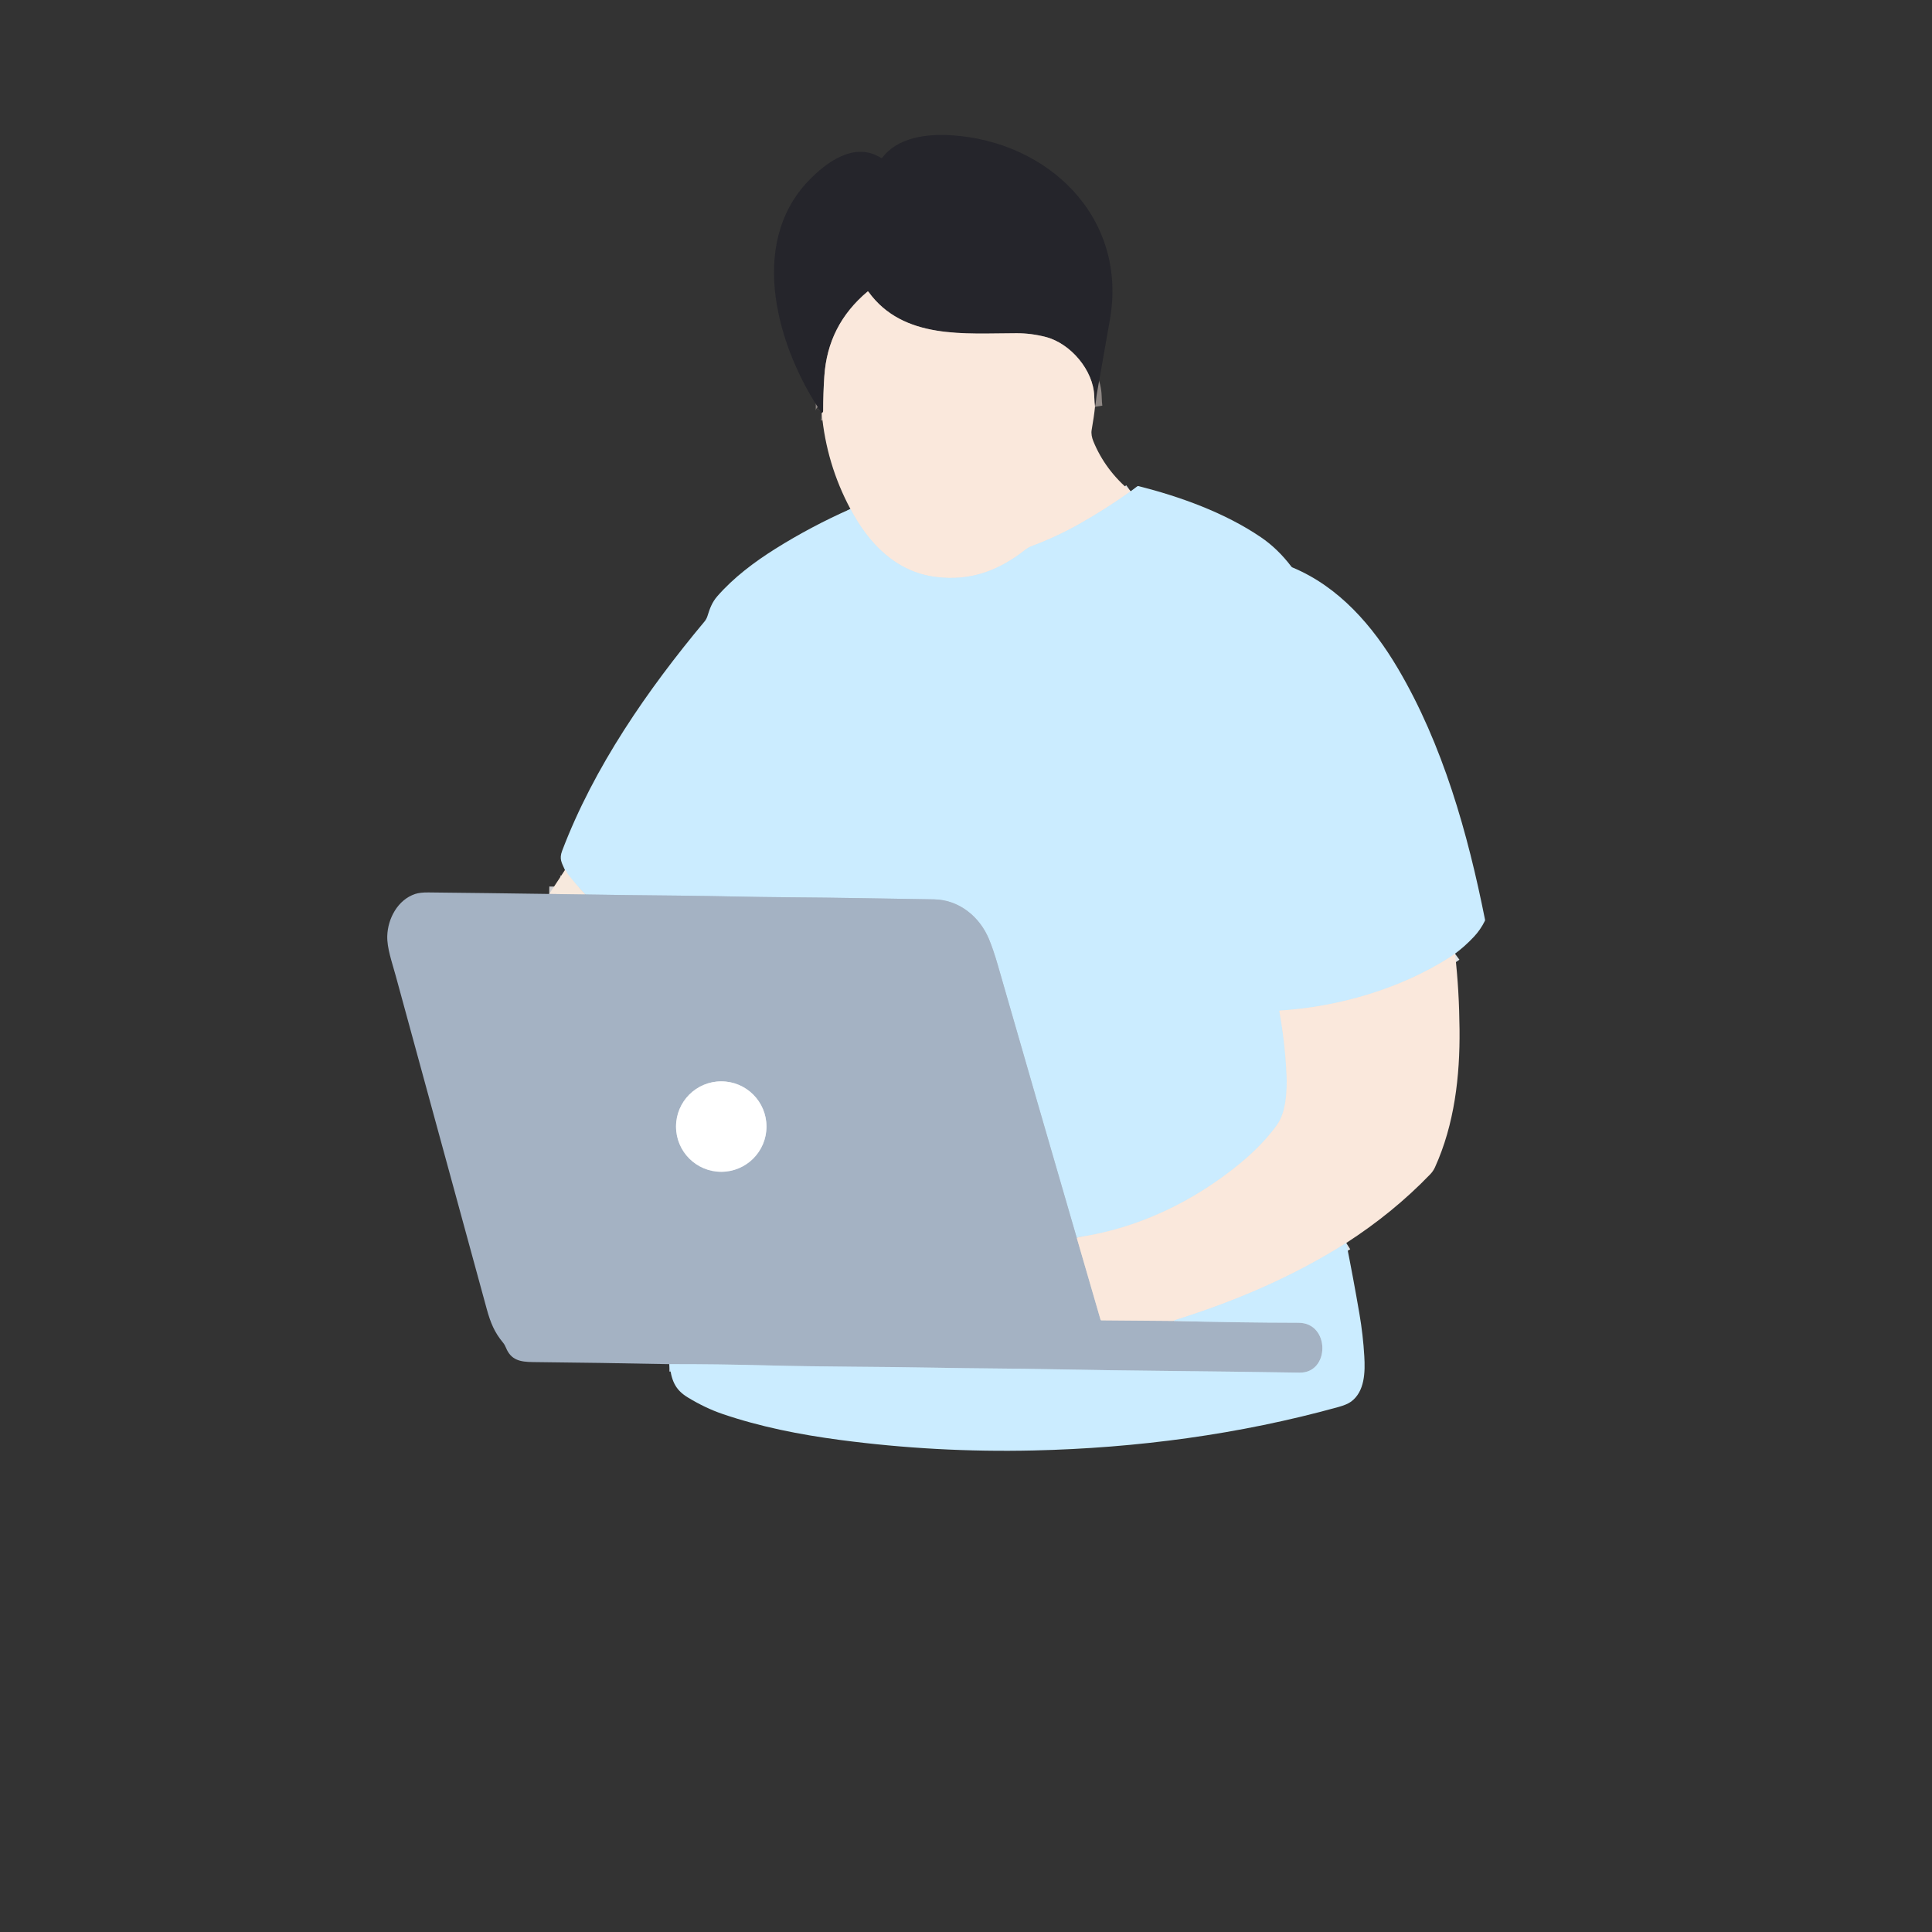<svg width="260" height="260" viewBox="0 0 260 260" fill="none" xmlns="http://www.w3.org/2000/svg">
<rect x="0" y="0" width="260" height="260" fill="#333333" stroke="none"/>
<mask id="mask0_3_1739" style="mask-type:alpha" maskUnits="userSpaceOnUse" x="0" y="0" width="260" height="260">
<rect width="260" height="260" fill="#F22323"/>
</mask>
<g mask="url(#mask0_3_1739)">
<g clip-path="url(#clip0_3_1739)">
<path d="M147.36 54.751C147.314 54.466 147.279 53.977 147.256 53.283C147.14 49.831 144.076 46.222 140.745 45.352C139.442 45.014 138.129 44.845 136.804 44.846C129.887 44.849 121.558 45.745 116.869 39.265C116.862 39.255 116.853 39.246 116.842 39.24C116.831 39.233 116.819 39.229 116.807 39.228C116.794 39.226 116.781 39.227 116.769 39.231C116.757 39.235 116.746 39.241 116.736 39.249C113.168 42.261 111.243 46.009 110.934 50.645C110.831 52.188 110.779 53.734 110.778 55.284C110.778 55.355 110.764 55.415 110.737 55.464C110.687 55.551 110.636 55.592 110.583 55.586" stroke="#8E8784" stroke-width="2"/>
<path d="M152.151 66.121C149.886 67.741 147.546 69.228 145.131 70.582C143.109 71.714 141.014 72.684 138.846 73.493C138.54 73.609 138.247 73.775 137.97 73.993C134.332 76.848 130.547 78.215 125.971 77.648C120.524 76.974 116.873 73.085 114.445 68.498" stroke="#DFE4E7" stroke-width="2"/>
<path d="M195.807 128.345C195.577 128.515 195.372 128.658 195.192 128.774C188.513 133.063 180.164 135.496 172.25 135.999C172.189 136.003 172.164 136.036 172.174 136.096C172.686 138.925 173.007 141.777 173.137 144.649C173.23 146.75 173.096 149.659 171.856 151.385C170.583 153.157 168.933 154.879 166.904 156.553C160.699 161.671 153.162 165.314 145.173 166.491C145.116 166.499 145.064 166.519 145.017 166.55L144.915 166.617" stroke="#DFE4E7" stroke-width="2"/>
<path d="M144.915 166.617C141.356 154.397 137.817 142.171 134.299 129.939C133.883 128.492 133.474 127.291 133.073 126.336C131.834 123.382 129.085 121.079 125.684 121.029C119.188 120.932 112.689 120.792 106.193 120.753C101.22 120.722 96.251 120.573 91.279 120.528C87.045 120.491 82.875 120.44 78.768 120.374" stroke="#B6C9DA" stroke-width="2"/>
<path d="M78.768 120.374C77.916 119.473 77.136 118.566 76.427 117.653C76.369 117.579 76.315 117.479 76.263 117.352C76.189 117.171 76.11 117.082 76.026 117.084" stroke="#DFE4E7" stroke-width="2"/>
<path d="M78.768 120.374L73.911 120.303" stroke="#CECED0" stroke-width="2"/>
<path d="M144.915 166.617L148.105 177.596C148.122 177.655 148.162 177.685 148.224 177.686L157.939 177.766" stroke="#CECED0" stroke-width="2"/>
<path d="M157.939 177.766C163.547 177.919 169.153 178.001 174.757 178.011C179.009 178.018 179.003 184.792 174.887 184.723C162.68 184.519 151.831 184.474 141.767 184.27C136.507 184.165 131.247 184.159 125.99 184.059C118.379 183.914 110.752 183.948 103.146 183.746C98.794 183.63 94.437 183.575 90.075 183.582" stroke="#B6C9DA" stroke-width="2"/>
<path d="M181.173 167.271C174.034 171.782 166.398 175.053 158.327 177.593C158.198 177.633 158.069 177.691 157.939 177.766" stroke="#DFE4E7" stroke-width="2"/>
<path d="M103.152 151.608C103.152 150.809 102.994 150.017 102.688 149.279C102.382 148.54 101.934 147.869 101.369 147.304C100.803 146.738 100.132 146.29 99.394 145.984C98.655 145.678 97.864 145.521 97.064 145.521C95.45 145.521 93.901 146.162 92.759 147.304C91.618 148.445 90.976 149.994 90.976 151.608C90.976 152.408 91.134 153.199 91.44 153.938C91.746 154.676 92.194 155.348 92.759 155.913C93.325 156.478 93.996 156.927 94.734 157.233C95.473 157.538 96.265 157.696 97.064 157.696C97.864 157.696 98.655 157.538 99.394 157.233C100.132 156.927 100.803 156.478 101.369 155.913C101.934 155.348 102.382 154.676 102.688 153.938C102.994 153.199 103.152 152.408 103.152 151.608Z" stroke="#D2D9E1" stroke-width="2"/>
<path d="M147.36 54.751C147.314 54.466 147.279 53.977 147.256 53.283C147.14 49.83 144.076 46.222 140.745 45.352C139.442 45.013 138.129 44.844 136.804 44.846C129.887 44.849 121.558 45.745 116.869 39.264C116.862 39.254 116.853 39.246 116.842 39.239C116.831 39.233 116.819 39.229 116.807 39.227C116.794 39.226 116.781 39.227 116.769 39.231C116.757 39.234 116.746 39.241 116.736 39.249C113.168 42.261 111.243 46.009 110.934 50.645C110.831 52.188 110.779 53.734 110.778 55.283C110.778 55.355 110.764 55.415 110.737 55.463C110.687 55.551 110.636 55.592 110.583 55.586C104.741 47.033 100.52 33.033 108.766 24.371C111.176 21.838 115.002 18.987 118.584 21.264C118.607 21.279 118.635 21.284 118.661 21.279C118.688 21.274 118.712 21.26 118.728 21.238C120.792 18.453 124.786 18.007 127.945 18.197C141.106 18.989 151.805 29.288 149.357 43.082C148.767 46.41 148.18 49.738 147.597 53.067C147.512 53.549 147.496 54.194 147.36 54.751Z" fill="#25252B"/>
<path d="M147.36 54.751C147.279 55.579 147.13 56.613 146.912 57.853C146.825 58.342 146.934 58.883 147.138 59.383C148.205 61.988 149.875 64.234 152.151 66.121C149.886 67.74 147.546 69.227 145.131 70.582C143.109 71.713 141.014 72.684 138.846 73.493C138.54 73.609 138.247 73.775 137.97 73.993C134.332 76.847 130.547 78.215 125.971 77.648C120.524 76.974 116.873 73.085 114.445 68.498C112.291 64.469 111.003 60.164 110.583 55.586C110.636 55.592 110.687 55.551 110.737 55.464C110.764 55.415 110.778 55.355 110.778 55.284C110.779 53.734 110.831 52.188 110.934 50.645C111.243 46.009 113.168 42.261 116.736 39.249C116.746 39.241 116.757 39.235 116.769 39.231C116.781 39.227 116.794 39.226 116.807 39.228C116.819 39.229 116.831 39.233 116.842 39.24C116.853 39.246 116.862 39.255 116.869 39.265C121.558 45.745 129.887 44.849 136.804 44.846C138.129 44.845 139.442 45.014 140.745 45.352C144.076 46.222 147.14 49.831 147.256 53.283C147.279 53.977 147.314 54.466 147.36 54.751Z" fill="#FAE8DC"/>
<path d="M195.807 128.345C195.577 128.515 195.372 128.658 195.192 128.774C188.513 133.063 180.164 135.496 172.25 135.999C172.189 136.004 172.164 136.036 172.174 136.096C172.686 138.926 173.007 141.777 173.137 144.649C173.23 146.75 173.095 149.66 171.856 151.385C170.583 153.157 168.933 154.879 166.904 156.553C160.699 161.671 153.162 165.314 145.173 166.491C145.116 166.499 145.064 166.519 145.017 166.55L144.915 166.617C141.356 154.397 137.817 142.171 134.299 129.939C133.883 128.492 133.474 127.291 133.073 126.336C131.834 123.383 129.085 121.08 125.684 121.03C119.188 120.933 112.689 120.793 106.193 120.753C101.22 120.722 96.251 120.573 91.279 120.528C87.045 120.491 82.875 120.44 78.768 120.374C77.916 119.473 77.136 118.566 76.427 117.653C76.369 117.579 76.315 117.479 76.263 117.352C76.189 117.171 76.11 117.082 76.026 117.084C75.6 116.095 75.224 115.623 75.654 114.489C79.928 103.233 87.145 92.82 94.818 83.63C94.992 83.42 95.122 83.176 95.209 82.897C95.518 81.901 95.826 81.05 96.531 80.241C98.738 77.714 101.514 75.629 104.346 73.853C107.561 71.837 110.927 70.052 114.445 68.498C116.873 73.085 120.524 76.974 125.971 77.648C130.547 78.215 134.332 76.847 137.97 73.993C138.247 73.775 138.54 73.609 138.846 73.493C141.014 72.684 143.109 71.713 145.131 70.582C147.546 69.227 149.886 67.74 152.151 66.121L153.046 65.448C153.069 65.431 153.095 65.419 153.124 65.413C153.152 65.408 153.181 65.409 153.209 65.415C158.774 66.826 164.798 68.974 169.688 72.299C171.2 73.326 172.566 74.645 173.787 76.256C173.822 76.302 173.868 76.337 173.92 76.36C180.188 78.964 184.731 84.216 188.105 89.927C194.17 100.189 197.535 112.156 199.848 123.765C199.859 123.821 199.852 123.875 199.827 123.927C199.439 124.721 198.942 125.44 198.337 126.083C197.525 126.946 196.682 127.699 195.807 128.345Z" fill="#CBECFF"/>
<path d="M78.768 120.374L73.911 120.303L76.026 117.084C76.11 117.082 76.189 117.171 76.263 117.352C76.315 117.479 76.369 117.579 76.427 117.653C77.136 118.566 77.916 119.473 78.768 120.374Z" fill="#F7E9DD"/>
<path d="M73.911 120.304L78.768 120.374C82.875 120.44 87.045 120.491 91.279 120.528C96.251 120.573 101.22 120.722 106.193 120.753C112.689 120.793 119.188 120.933 125.684 121.03C129.085 121.08 131.834 123.383 133.073 126.336C133.474 127.291 133.883 128.492 134.299 129.939C137.817 142.171 141.356 154.397 144.915 166.617L148.105 177.596C148.122 177.655 148.162 177.685 148.224 177.686L157.939 177.766C163.547 177.919 169.153 178.001 174.757 178.011C179.009 178.018 179.003 184.792 174.887 184.723C162.68 184.519 151.831 184.474 141.767 184.27C136.507 184.165 131.248 184.16 125.99 184.059C118.379 183.914 110.752 183.949 103.147 183.746C98.794 183.63 94.437 183.575 90.076 183.582C83.964 183.459 77.847 183.365 71.724 183.302C69.961 183.283 68.764 183.024 68.09 181.369C67.98 181.099 67.849 180.872 67.694 180.686C66.553 179.312 66.013 178.025 65.498 176.142C61.41 161.209 57.33 146.272 53.259 131.333C52.751 129.471 52.068 127.595 52.116 125.954C52.185 123.613 53.534 121.085 55.87 120.307C56.306 120.162 56.904 120.093 57.663 120.101C63.083 120.157 68.5 120.224 73.911 120.304ZM103.152 151.608C103.152 150.809 102.994 150.017 102.688 149.279C102.382 148.54 101.934 147.869 101.369 147.304C100.803 146.738 100.132 146.29 99.394 145.984C98.655 145.678 97.864 145.521 97.064 145.521C95.45 145.521 93.901 146.162 92.759 147.304C91.618 148.445 90.976 149.994 90.976 151.608C90.976 152.408 91.134 153.199 91.44 153.938C91.746 154.677 92.194 155.348 92.759 155.913C93.325 156.478 93.996 156.927 94.734 157.233C95.473 157.539 96.265 157.696 97.064 157.696C97.864 157.696 98.655 157.539 99.394 157.233C100.132 156.927 100.803 156.478 101.369 155.913C101.934 155.348 102.382 154.677 102.688 153.938C102.994 153.199 103.152 152.408 103.152 151.608Z" fill="#A4B2C3"/>
<path d="M195.807 128.345C196.212 131.768 196.383 135.136 196.418 138.539C196.482 144.825 195.735 151.319 193.11 157.096C192.953 157.438 192.742 157.748 192.476 158.026C189.076 161.558 185.29 164.613 181.173 167.271C174.034 171.782 166.398 175.053 158.327 177.593C158.198 177.633 158.068 177.691 157.939 177.766L148.224 177.686C148.162 177.685 148.122 177.655 148.105 177.596L144.915 166.617L145.017 166.55C145.064 166.519 145.116 166.499 145.173 166.491C153.162 165.314 160.699 161.671 166.904 156.553C168.933 154.879 170.583 153.157 171.856 151.385C173.096 149.659 173.23 146.75 173.137 144.649C173.007 141.777 172.686 138.925 172.174 136.096C172.164 136.036 172.189 136.003 172.25 135.999C180.164 135.496 188.513 133.063 195.192 128.774C195.372 128.658 195.577 128.515 195.807 128.345Z" fill="#FAE8DC"/>
<path d="M97.064 157.696C100.426 157.696 103.152 154.97 103.152 151.608C103.152 148.246 100.426 145.521 97.064 145.521C93.702 145.521 90.976 148.246 90.976 151.608C90.976 154.97 93.702 157.696 97.064 157.696Z" fill="white"/>
<path d="M181.173 167.271C181.812 170.464 182.403 173.641 182.945 176.803C183.272 178.698 183.491 180.604 183.602 182.522C183.725 184.618 183.679 187.254 181.83 188.619C181.46 188.892 180.894 189.134 180.132 189.345C166.776 193.047 152.943 194.879 139.097 195.197C130.383 195.397 121.706 194.926 113.067 193.785C107.616 193.064 102.292 192.014 97.206 190.275C95.681 189.753 94.136 189.017 92.572 188.067C90.769 186.971 90.376 185.723 90.075 183.582C94.437 183.575 98.794 183.63 103.146 183.746C110.752 183.949 118.379 183.914 125.99 184.059C131.247 184.16 136.507 184.165 141.767 184.27C151.831 184.474 162.68 184.519 174.887 184.723C179.003 184.792 179.009 178.018 174.757 178.011C169.153 178.001 163.547 177.919 157.939 177.766C158.068 177.691 158.198 177.633 158.327 177.593C166.397 175.053 174.034 171.782 181.173 167.271Z" fill="#CBECFF"/>
</g>
</g>
<defs>
<clipPath id="clip0_3_1739">
<rect width="148" height="177.393" fill="white" transform="translate(52 18)"/>
</clipPath>
</defs>
</svg>
